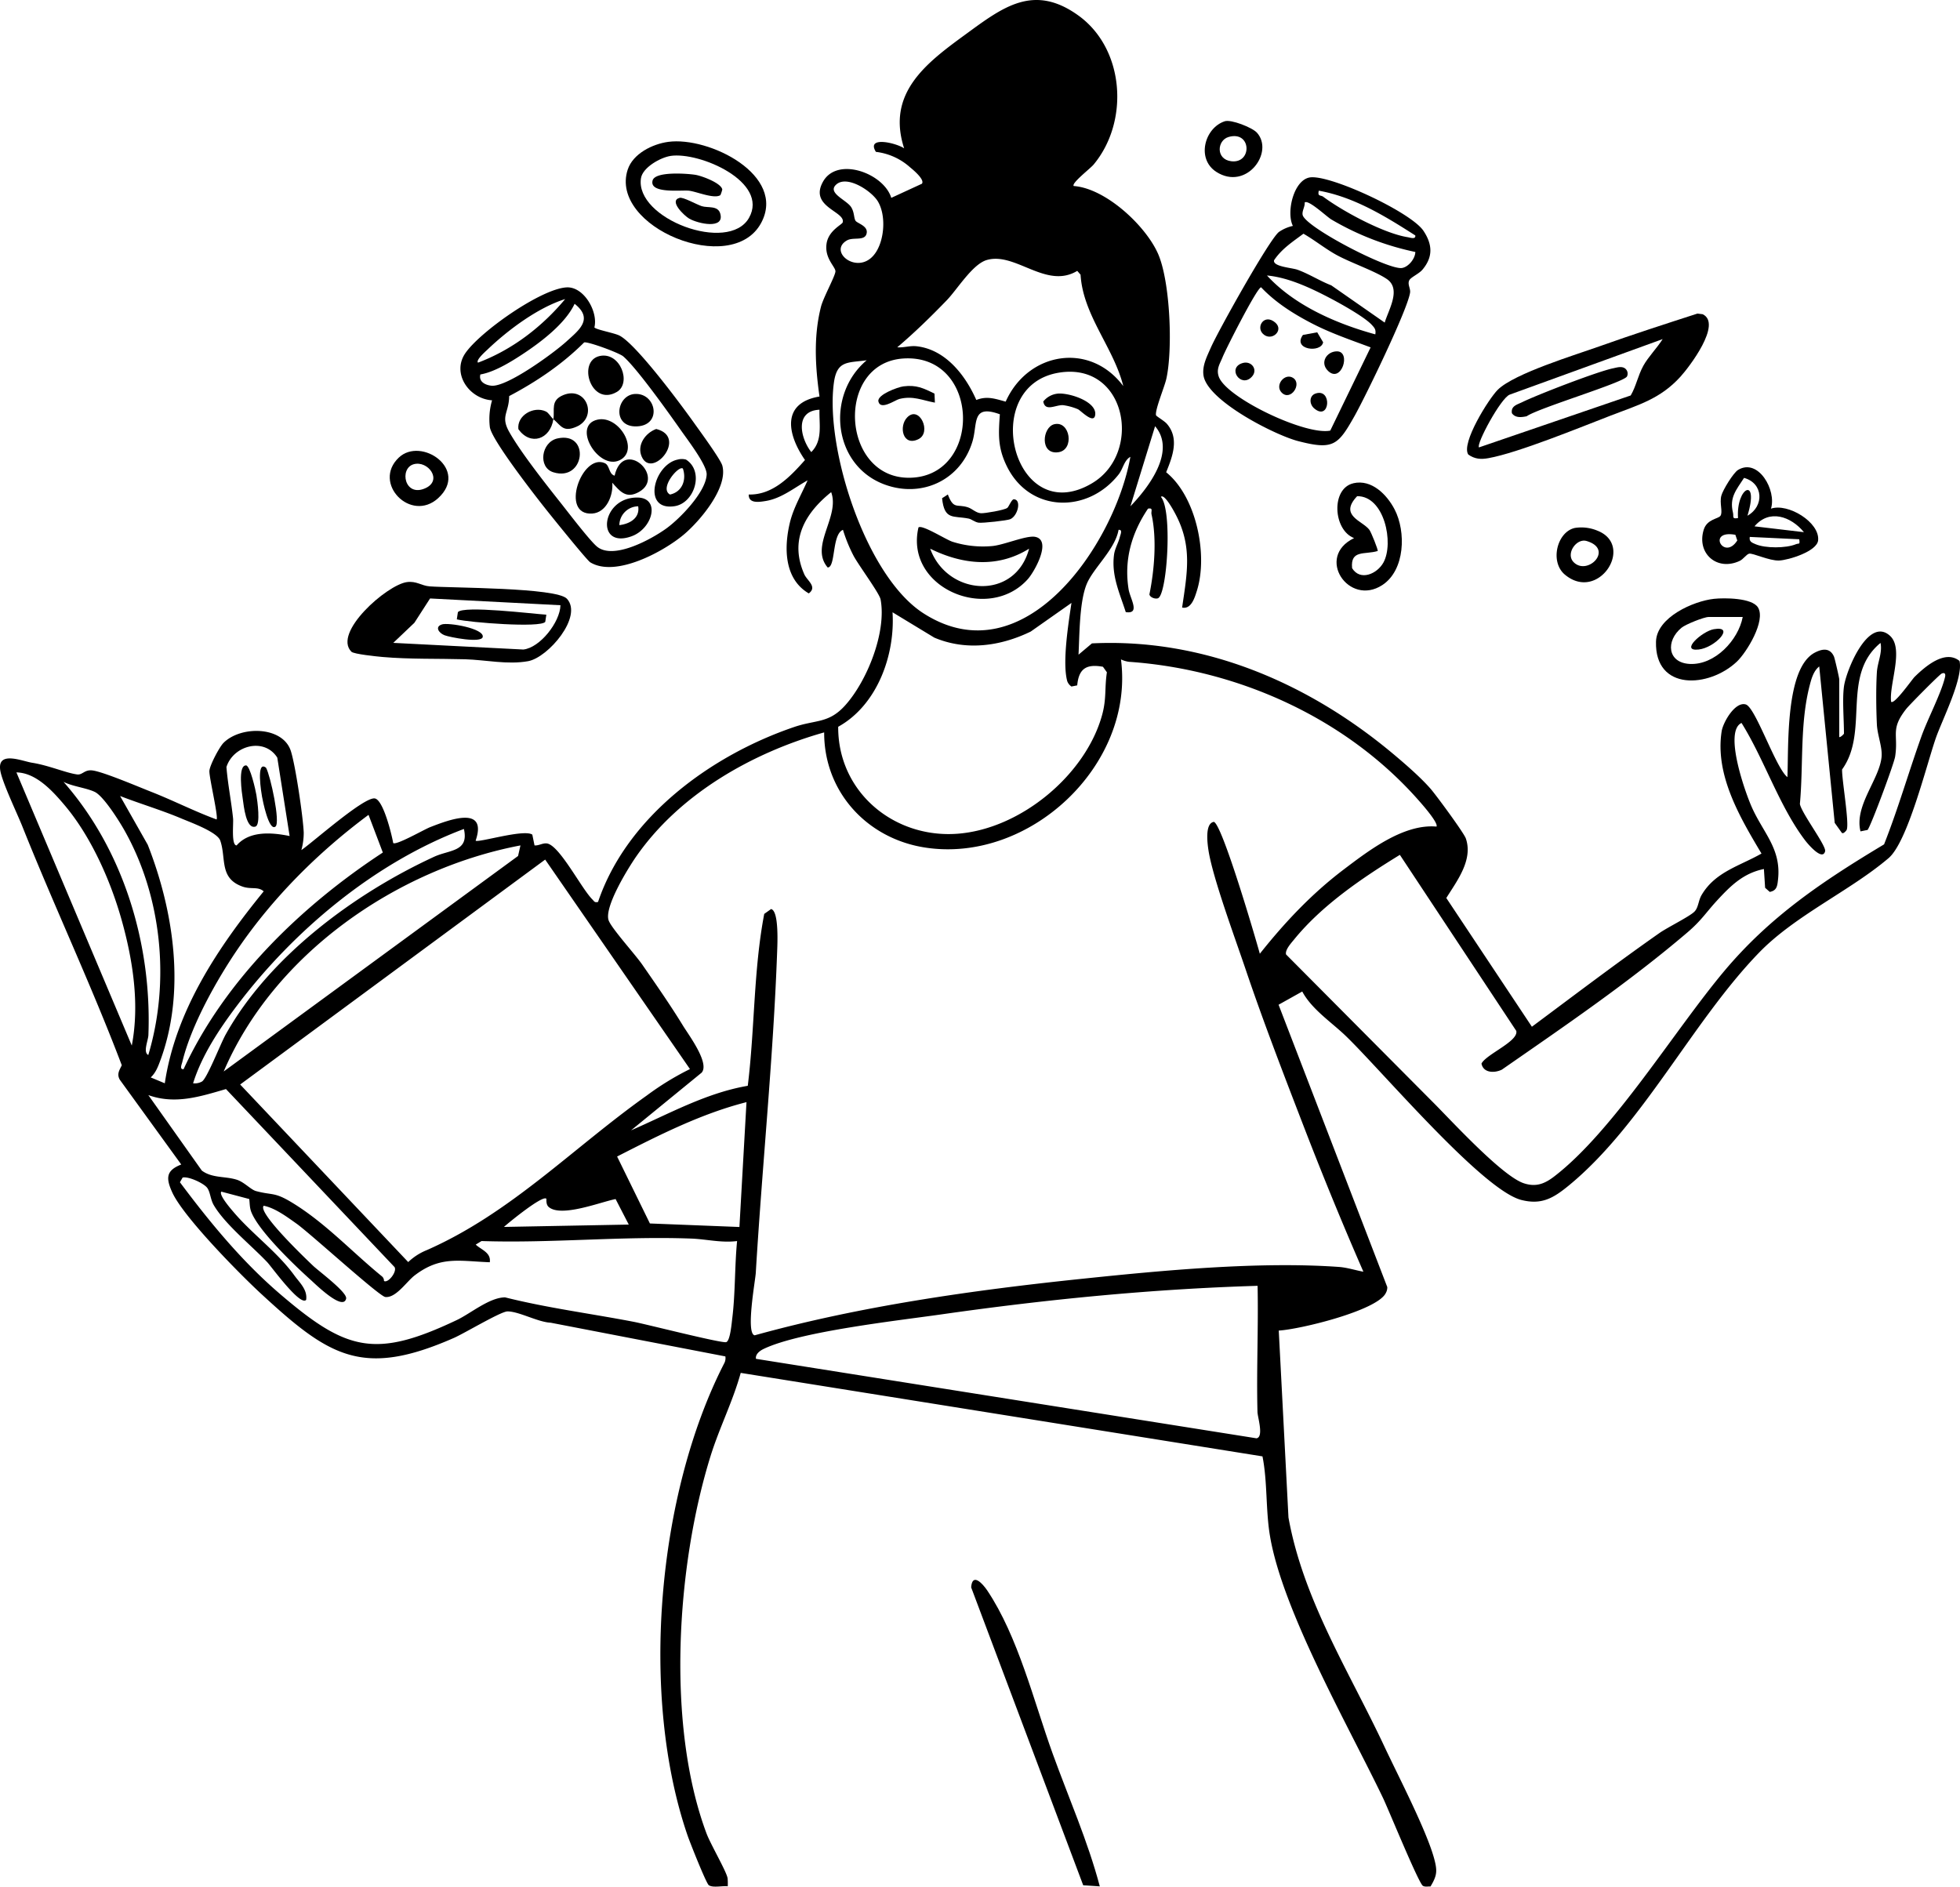 <?xml version="1.0" encoding="UTF-8"?>
<svg xmlns="http://www.w3.org/2000/svg" width="787.117" height="757.679" viewBox="0 0 787.117 757.679">
  <g id="Resi_Illu_1" transform="translate(-18.266 -26.469)">
    <path id="Pfad_724" data-name="Pfad 724" d="M758.789,302.149c.856-6.349,9.759-28.274,18.47-20.345,5.743,5.227-.413,19.518.458,26.487,1.2,1.373,8.43-8.991,9.42-9.966,4.208-4.134,12.225-11.117,18.042-6.422,1.639,6.851-7.028,23.815-9.523,31.035-3.868,11.25-11.309,41.665-18.972,48.176-15.4,13.111-37.457,22.958-51.955,37.9C698.049,436.5,677.836,478.4,648.16,502.677c-6.024,4.916-10.778,7.8-18.957,5.7-15.709-4.045-56.075-51.955-70.411-65.79-5.773-5.581-13.731-10.734-17.555-17.924l-9.508,5.315,43.658,113.39a4.529,4.529,0,0,1-.561,2.318c-3.278,7.116-34.726,14.72-43.023,15.148l3.9,75.076c6.009,33.279,24.435,61.907,38.535,92,5.448,11.62,17.053,33.943,20.035,45.223,1.27,4.828,1.078,6.629-1.536,10.97-.989-.074-2.126.251-3.041-.266-1.7-.945-13.878-30.828-16.093-35.434-13.686-28.495-40.277-74.988-45.326-105.063-1.757-10.438-.974-21.777-3.012-31.979l-209.534-33.53c-3.16,11.442-8.548,21.984-12.092,33.338-13.686,43.909-17.909,108.1-1.654,151.6,1.654,4.414,8.061,15.325,8.475,18.012a21.734,21.734,0,0,1,.059,3.248c-2.1-.281-5.935.694-7.6-.443-1.048-.709-7.589-17.23-8.5-19.873-19.326-56.1-12.254-137.175,14.661-189.677a4.365,4.365,0,0,0,.487-2.82l-70.175-13.539c-5.094-.221-12.771-4.562-17.318-4.533-2.672,0-17.23,8.77-21.585,10.675-36.7,16.123-50.051,7.426-77.261-17.658-8.7-8.017-31.3-30.946-35.789-40.823-2.628-5.773-2.48-8.814,3.617-11.191L66.389,460.112c-1.3-2.274-.207-3.765.783-5.832C54.932,422,40.064,390.5,27.249,358.386c-2.156-5.4-8.061-17.643-8.859-22.442-1.358-8.15,8.74-3.794,12.712-3.16,6.7,1.048,13.657,4.1,18.116,4.7,2.185.3,2.923-1.978,6.112-1.609,4.3.5,18.647,6.629,23.667,8.593,8.844,3.47,17.318,7.825,26.236,11.1.827-.9-2.953-16.684-2.879-19.43.059-2.185,4-9.656,5.684-11.339,7-6.983,23.844-6.7,27.033,3.292,1.86,5.788,4.9,26.384,5.167,32.718a26.01,26.01,0,0,1-.945,7.057c4.533-3.056,25.483-21.748,29.6-20.714,3.366.842,6.659,14.38,7.279,17.88,1.2,1.033,12.4-5.433,14.882-6.393,7.559-2.938,23.121-8.888,18.219,5.448,1.063.93,19.445-4.769,22.766-2.421l.886,4.326c1.713.162,3.322-1.034,4.99-.783,5.035.723,13.878,18.16,18.234,22.471.783.768.812,1.358,2.288,1.019,11.59-34.268,45.444-58.909,78.723-70.248,8.829-3.012,13.937-1.358,20.567-8.755,8.785-9.789,16.625-29.366,14.174-42.492-.458-2.466-8.829-13.731-10.852-17.525a61.514,61.514,0,0,1-4.252-10.424c-4.5,1.772-2.864,15.1-6.142,15.119-7.367-8.622,5.035-20.389,1.4-30.252-10.689,8.578-16.8,19.445-10.778,33.013,1.122,2.525,5.33,5.005,1.786,7.648-9.936-5.832-9.981-18.411-7.589-28.406,1.432-5.98,4.7-11.428,7.116-16.994-5.33,2.968-10.527,7.264-16.772,8.283-2.658.428-6.969,1.152-6.865-2.6,9.641.281,16.713-7.22,22.589-13.849-7.116-10.276-9.626-22.914,5.832-25.5-1.713-12.048-2.436-24.184.605-36.113.915-3.6,5.61-12.077,5.788-14.07.162-1.846-4.4-5.153-3.573-11.118.738-5.4,6.26-7.692,6.511-8.681,1.078-4.4-13.672-6.2-7.884-16.374s24.405-3.248,27.373,6.57l12.3-5.669c1.27-1.624-3.484-5.566-4.784-6.629a24.922,24.922,0,0,0-13.686-6.171c-4.016-6.452,8.032-3.647,11.339-1.417-7.22-22.235,8.947-34.3,24.686-45.784,14.9-10.881,27.27-20.522,45.252-7.589,18.677,13.435,20.537,42.654,6.127,59.913-1.314,1.58-9.065,7.53-7.958,8.593,12.8.93,28.835,15.857,33.84,27.166,4.916,11.132,5.979,38.417,3.351,50.228-.723,3.278-4.606,12.491-4.149,14.646.089.428,3.322,2.259,4.355,3.455,5.049,5.832,2.333,13.037-.281,19.459,12.092,9.774,16.876,33.072,12.358,47.526-.886,2.82-2.288,7.618-5.95,6.806,2.023-13.864,4.193-24.582-2.672-37.531-.517-.989-4.429-8.357-5.847-6.91,4.651,5.271,2.569,38.225-1,40.616-.886.591-3.337-.1-3.617-1.447,1.993-9.789,3.041-22.324.856-32.127-.3-1.3.827-2.746-1.417-2.318-6.644,9.877-9.671,20.581-7.8,32.363.591,3.735,4.872,10.114-1.137,9.183-2.466-7.707-5.817-14.631-4.71-23.032.325-2.51,1.742-4.725,2.333-7.116.236-.945,1.24-3.1-.517-2.879-1.373,7.855-10.1,15.266-12.786,21.748-2.968,7.161-2.879,20.537-3.292,28.377l5.389-4.533c44.957-2.2,86.917,15.9,120.846,44.278,4.8,4.016,11.132,9.493,15.178,14.144,2.244,2.584,13.362,17.688,14.129,19.917,2.982,8.652-3.6,17.1-7.84,23.918l34.371,51.7c16.979-12.638,33.914-25.5,51.247-37.649,3.233-2.259,12.254-6.7,14.07-8.622,1.594-1.668,1.506-4.37,2.835-6.629,5.478-9.331,15.281-11.634,24.051-16.654-8.563-14.366-18.751-31.492-16-49.076.561-3.632,5.4-12.062,9.685-10.807,3.927,1.152,12,25.5,16.728,29.2.517-11.9-.974-43.732,11-50.007,3.086-1.624,6.068-1.978,7.677,1.535.34.753,2.141,8.637,2.141,9.213v23.18c.62.074,1.89-1.255,1.89-1.417,0-5.655-.709-13.642,0-18.913ZM361.822,115.1c.694,1.122,5.374,2.111,4.415,5.33-.871,2.923-5.359,1.152-7.855,2.6-8.091,4.68,5.448,15.045,11.885,4.355,3.219-5.33,3.78-14.484.605-19.932-2.51-4.3-12.594-10.9-16.89-6.777-3.514,3.366,4.341,6.127,6.127,9.021,1.3,2.111,1.019,4.282,1.713,5.389ZM469.38,181.569c-3.9-15.576-16.167-28.406-17.171-44.78l-1.329-1.535c-12.52,7.559-24.878-7.781-36.394-4.341-5.714,1.713-11.8,11.782-16,16.137-6.349,6.57-12.9,12.978-19.887,18.9,2.731.207,5.079-.753,7.943-.4,11.531,1.373,19.474,11.708,23.8,21.556,4.341-1.713,7.633-.458,11.8.664,8.859-19.9,33.81-24.228,47.246-6.216Zm-88.2-11.132c-27.713,1.654-25.188,48.412,2.51,47.9C412.951,217.8,412.05,168.591,381.178,170.437Zm-14.882.723c-7.633,1.078-11.93,0-13.155,9.065-3.558,26.177,12.7,77.571,35.936,92.528,40.557,26.1,76.937-27.9,83.138-62.822-2.584,1.476-2.909,4.8-4.725,7.087-12.446,15.813-35.744,15.37-44.9-3.322-3.676-7.5-3.366-12.771-2.79-20.847-11.472-4.178-8.859,3.75-11,10.9-4.636,15.458-20.212,22.811-35.2,17.333-20.995-7.677-23.756-36.069-7.308-49.9Zm77.306,4.961c-32.673,5.241-18.352,63.132,13.214,44.426C477.293,208.41,470.679,171.78,443.6,176.121Zm-96.234,14.9c-10.069.443-7.736,11.339-3.307,17.008C348.755,203.361,347.176,196.983,347.368,191.018ZM472.229,229.8c7.294-7.559,18.47-22.161,9.907-32.157ZM448.577,268.59,432.2,280.106c-12.166,5.906-25.956,7.84-38.727,2.436L376.7,272.369c1.078,17.348-6.245,37.354-21.822,45.976-.148,26.1,22.279,44.854,47.851,42.964s51.631-23.83,58.156-47.777c1.8-6.629.93-10.689,1.9-17.067L461.2,294.25c-6.7-1.211-9.715.768-10.335,7.471l-2.318.458a4.446,4.446,0,0,1-1.683-2.141c-2.067-7.515.517-23.446,1.7-31.477Zm316.841,91.745c-2.554-10.291,7.618-20.832,8.475-29.912.369-3.913-1.7-8.726-1.89-13.081-.3-6.334-.384-14.6,0-20.891.251-3.972,2.274-7.8,1.462-11.782-15.945,13.125-4.414,35.508-15.429,50.819-.162,3.913,3.1,22.338,1.772,24.376-.281.428-1.447,1.772-1.964.96l-2.776-3.883-6.216-62.822c-2.274,1.816-3.115,4.843-3.809,7.53-4,15.34-2.525,32.038-3.957,47.674.546,3.588,10.675,16.831,10.128,19.016-1.034,4.1-6.969-2.982-7.973-4.3-10.365-13.554-16.477-32.659-25.6-47.231-7.279,3.44,1.624,28.2,4.09,33.736,4.621,10.453,11.959,16.8,10.571,29.174-.281,2.539-.472,4.429-3.322,4.946l-1.86-1.654-.487-7.544c-8.342,1.713-13.406,6.777-18.913,12.756-4.4,4.8-6.2,7.928-11.841,12.742-23.46,20.006-49.18,37.516-74.486,55.085-2.953,1.432-7.426,1.388-8.179-2.436,1.875-3.75,15-8.977,13.967-13.14l-46.744-70.691c-15.074,9.242-31.271,20.2-42.506,34.032-1.166,1.432-3.662,4.134-3.2,5.965l59.456,59.81c7.367,7.412,27.373,29.218,36.01,32.083,4.946,1.639,8.43.192,12.269-2.761,23.741-18.278,48.058-58.348,68.093-82.281,18.544-22.146,39.7-36.276,64.328-51.055,5.655-14.292,9.892-29.1,15.074-43.569,2.5-6.954,7.943-17.245,9.42-23.682.281-1.24-.162-1.875-1.358-1.344-.915.4-12.933,12.55-14.218,14.174-6.541,8.3-3.086,10.217-4.474,19.179-.443,2.849-9.641,27.653-11.058,29.44l-2.909.591Zm-170.262-1.9c.8-1.491-5.7-8.859-7.072-10.409-29.159-33.175-72.6-52.708-116.372-55.765a10.282,10.282,0,0,1-3.278-.974c5.537,42.551-36.866,82.163-78.856,75.534-23.224-3.662-40.41-22.427-40.336-46.212-28.967,8.194-58.053,24.76-75.475,49.829-3.352,4.828-13.111,20.626-11.029,25.793,1.358,3.381,10.66,13.583,13.509,17.717,5.418,7.81,11.339,16.329,16.27,24.391,2.318,3.794,10.822,15.089,7.53,18.913l-28.362,23.18c15.325-6.673,30.163-15.03,46.877-17.894,2.835-22.914,2.288-46.419,6.614-69.038l2.746-1.949c3.278.738,2.525,14.572,2.421,17.525-1.521,42.034-6.039,86.238-8.563,128.582-.192,3.174-4.1,24.42-.443,25.084,42.329-11.738,87.67-18.131,131.446-22.693,32.171-3.366,71.031-7.043,103.114-4.769,3.4.236,6.585,1.329,9.892,1.919-8.549-19.563-16.669-39.421-24.346-59.352-7.8-20.227-16.064-41.68-22.973-62.158-4-11.87-13.1-36.438-14.868-47.556-.443-2.82-1.55-11,2.126-11.59,3.307.8,16.713,46.537,18.47,52.959,10.025-12.609,20.832-24.1,33.736-33.869,10.158-7.692,24.036-18.337,37.176-17.2ZM134.57,362.21l-4.946-31.463c-5.212-8.253-17.658-4.931-20.419,3.765.546,6.88,1.949,13.76,2.658,20.626.221,2.1-.8,10.866,1.432,10.852,5.2-5.965,14.174-5.212,21.275-3.765ZM71.187,446.381c3.189-16.536.472-34.194-4.045-50.331S54.666,362.224,44.257,349.9c-4.813-5.7-11.472-13.1-19.4-13.229l46.33,109.7Zm6.629,3.794c8.873-29.529,5.463-64-9.907-90.815-2.1-3.647-8.15-13.229-11.619-14.868s-8.9-2.17-12.52-4.031c24.169,27.491,35.493,65.258,34.091,101.711-.089,2.2-2.244,6.88-.044,8Zm6.629,11.354c4.355-29.248,21.438-54.657,39.716-77.084-2.244-2.037-5.035-.709-8.46-1.9-9.493-3.322-6.511-11.324-8.977-18.47-1.2-3.47-11.93-7.323-15.68-8.918-8.032-3.381-16.447-5.861-24.553-9.006L77.61,365.753c10.527,26.841,15.3,59.146,4.961,86.814-.9,2.421-1.816,4.8-3.78,6.6l5.655,2.362ZM92,455.845c16.566-35.818,47.3-65.568,80.008-86.991l-5.743-15.133c-20.035,14.882-38.18,32.939-52.325,53.594-8.563,12.505-18.928,30.931-22.456,45.651-.221.945-1.24,3.1.517,2.879Zm3.794,5.684a5.96,5.96,0,0,0,3.558-.694c2.023-1.137,7.471-15.178,9.523-18.854,17.422-31.285,51.675-56.636,83.7-71.415,6.26-2.894,14.085-1.949,11.989-11.177-35.759,13.465-68.285,40.676-91.184,71.016-7,9.272-14.115,19.961-17.569,31.123ZM227.26,366c-49.726,9.464-98.98,43.6-119.162,90.785l118.217-86.548.96-4.237Zm68.093,89.826L237.2,371.688,114.712,462.016,182.2,533.328a23.553,23.553,0,0,1,7.53-4.828c33.751-14.9,58.452-40.868,88.305-62.084a112.372,112.372,0,0,1,17.318-10.6ZM172.47,540.916c1.639,1.019,5.359-3.735,4.237-5.581l-67.694-71.489c-10.409,3.027-20.4,6.29-31.182,2.421l21.482,30.311c4.134,3.115,9.39,2.2,14.041,3.676,3.027.96,5.625,4,7.736,4.562,6.688,1.786,7.249.266,14.351,4.562,13.48,8.165,24.2,19.932,36.261,29.735A2.307,2.307,0,0,1,172.47,540.916ZM318.046,469.1c-18.278,4.651-35.272,13.317-51.955,21.836l13.17,26.886,35.951,1.417,2.835-50.125ZM141.185,548.535c-2.451,2.539-13.849-13.3-15.591-15.148-6.378-6.747-17.008-15.251-21.5-22.958-1.314-2.244-1.373-5.182-2.584-6.865-1.344-1.875-7.574-4.754-9.907-4.178l-1.078,1.89c12.077,16.167,24.863,31.728,40.247,44.913,26.679,22.84,38.166,25.985,70.972,10.409,5.551-2.643,13.081-9.065,19.356-9.095,17.053,4.282,34.5,6.511,51.734,9.833,5.108.989,35.242,8.681,37.058,8.15,1.639-.472,2.215-7.781,2.48-9.863,1.2-9.907.93-20.729,1.9-30.739-6.231.812-12.431-.768-18.4-.989-28.067-1.034-56.149,1.919-84.23.989l-2.333,1.432c2.3,2.141,6.2,3.189,5.655,7.087-12.2-.443-19.8-2.643-30.178,5.286-3.248,2.48-7.5,9.124-11.782,8.667-2.48-.266-30.163-25.572-35.67-29.469-3.824-2.7-8.578-6.275-13.155-7.175-2.7,2.7,17.274,21.674,19.843,24.125,2.229,2.126,13.834,10.7,13.244,13.185-1.225,5.123-12.254-5.758-14.188-7.5-6.585-5.92-20.729-19.459-23.859-27.211-.738-1.831-.62-3.44-.856-5.3l-11.206-2.968c-1.2,1.24,4.09,7.249,5.182,8.519,7.412,8.637,17.274,15.709,24.1,25.084,2.185,3.012,5.374,5.773,4.769,9.892Zm96.47-40.661c-1.535-1.476-14.986,9.508-17.008,11.339l50.125-.945-5.286-10.246c-6.009,1.166-21.91,7.515-26.886,3.16-1.211-1.063-.8-3.16-.945-3.292ZM523.3,542.865c-42.477,1.27-85.013,5.478-127.076,11.487-17.5,2.5-56.68,6.851-71.267,13.849-1.491.709-3.411,2.082-3.1,3.986l201.016,31.92c3-.546.443-8.43.384-10.586-.428-16.861.4-33.8.044-50.641Z" transform="translate(0 0)"></path>
    <path id="Pfad_725" data-name="Pfad 725" d="M381.545,94.226c-2.79-5.6.443-18.957,7.22-19.518C397.431,74,429.13,88.852,434,96.219c3.632,5.478,3.883,10.468-.413,15.576-1.4,1.668-4.651,3.027-5.286,4.252-.827,1.624.546,3.307.31,4.961-.974,6.821-18,41.931-22.309,49.578-6.614,11.708-8.46,13.746-22.678,10.054-9.375-2.436-36.482-16.241-37.974-26.369-.576-3.913,1.4-7.618,2.938-11.147,2.879-6.57,23.372-43.3,27.329-46.448a16.009,16.009,0,0,1,5.625-2.451Zm49.18,3.839c-12-7.677-24.523-15.429-38.771-17.983-.576,2.451.723,1.654,1.786,2.436,7.914,5.891,24.332,14.72,33.914,16.241,1,.162,3.292,1,3.056-.694Zm0,6.629a111.171,111.171,0,0,1-33.751-13.066c-1.993-1.211-9.2-8.091-10.689-6.806.177,1.654-1.166,3.44-.812,5.02,1.093,4.872,34.238,22.1,39.849,21.29,2.613-.384,5.359-3.735,5.4-6.437Zm-12.3,28.362c1.491-5.064,6.747-13.421.915-17.451-4.666-3.219-14.72-6.629-20.449-9.818-4.5-2.51-8.622-5.861-13.1-8.43-4.37,3.263-8.711,6.053-11.8,10.66-.591,2.584,7.146,3,9.4,3.809,4.71,1.7,8.932,4.474,13.583,6.275Zm-3.78,4.725c.325-1.86-.236-2.539-1.388-3.794-2.894-3.174-12.564-8.549-16.713-10.719-7.677-4.031-16.787-8.357-25.395-9.124,11.029,12.048,27.964,19.385,43.5,23.638ZM396.56,176.434l16.211-33.426c-7.943-2.968-15.975-5.684-23.534-9.6s-14.735-8.475-20.449-14.528c-1.609.03-14.129,24.73-15.458,28.023-1.107,2.746-2.613,4.769-1.55,7.84,2.909,8.475,34.9,23.741,44.795,21.689Z" transform="translate(155.927 22.97)"></path>
    <path id="Pfad_726" data-name="Pfad 726" d="M156.257,150c-9.257-.561-16.329-10.748-10.822-18.869,5.847-8.608,30.444-25.956,40.735-26.487,6.939-.354,12.712,9.818,11.132,16.078.664.9,7.928,2.215,10.01,3.248,6.7,3.337,24.833,27.816,30.075,35.183,2.17,3.056,10.616,14.558,11.295,17.082,2.377,8.829-9.036,22.265-15.414,27.639-8.091,6.821-27.4,17.407-37.619,11.191-1.373-.842-15.37-18.234-17.658-21.113-4.415-5.551-21.822-27.86-22.663-33.131A26.834,26.834,0,0,1,156.212,150Zm29.307-40.661c-10.9,3.411-22.929,12.372-31.226,20.316-.8.753-4.784,4.252-3.765,5.212C164.244,129.742,176.277,120.5,185.564,109.338ZM151.517,139.6c-.768,2.923,1.978,4.3,4.488,4.533,6.275.561,25.025-13.17,30.06-17.747s11.029-9.036,3.292-15.148c-3.721,7.973-13.554,15.4-20.906,20.242-4.843,3.189-11.4,7.2-16.949,8.135Zm57.374-7.249c-1.713-1.447-14.543-6.157-15.724-5.581C184.4,135.53,174,142.543,163.078,148.3c-.059,6.718-3.543,8-.03,14.292,4.533,8.12,14.631,20.906,20.655,28.51,3.1,3.913,11.531,14.986,14.572,17.584,6.555,5.581,21.851-2.85,27.89-7.2,5.463-3.927,15.96-14.69,16.226-21.718.133-3.706-7.53-13.731-10.1-17.392-4.739-6.747-18-25.424-23.416-30.031Z" transform="translate(59.665 37.24)"></path>
    <path id="Pfad_727" data-name="Pfad 727" d="M509.844,111.775l2.082.251c7.958,3.794-5.418,21.261-8.947,25.129-8.165,8.962-16.846,11.28-27.934,15.562-12.3,4.754-37.25,14.986-49.121,17.112-3.012.546-5.507.413-8.12-1.447-3.012-4.474,8.253-22.486,11.87-26.044,6.659-6.541,31.094-13.952,41.119-17.525,12.919-4.606,26-8.829,39.066-13.052Zm-13.982,10.246-61.4,22.294c-3.543,1.255-13.613,19.961-12.358,21.2l60.932-20.862c2.229-3.824,2.849-7.884,5.079-11.944C490.06,129.182,493.677,125.52,495.862,122.021Z" transform="translate(190.109 40.635)"></path>
    <path id="Pfad_728" data-name="Pfad 728" d="M200.9,191.512c6.57,7.1-7.515,23.623-15.576,25.085-8.253,1.491-17.127-.531-25.276-.768-10.881-.31-22.294.03-33.131-.915-2.348-.207-11.6-1.152-12.55-2.111-7.633-7.677,14.307-26.871,22.25-27.964,3.9-.531,5.8,1.462,9.2,1.713,8.814.664,50.892.428,55.085,4.961Zm-2.584,2.613-52.369-2.717-6.3,9.774-8.475,8.061,52.236,2.672C190.118,211.193,198.164,200.888,198.312,194.126Z" transform="translate(45.027 75.409)"></path>
    <path id="Pfad_729" data-name="Pfad 729" d="M334.08,579.312l-6.659-.443-45-119.65c.458-6.083,4.606-1.491,6.437,1.211,12.446,18.559,18.765,44.706,26.266,65.48,6.393,17.7,14.174,35.287,18.957,53.388Z" transform="translate(125.85 204.742)"></path>
    <path id="Pfad_730" data-name="Pfad 730" d="M508.878,170.194c6.821-2.333,19.651,5.463,18.943,12.727-.443,4.459-11.959,7.958-15.68,8.106-3.913.162-10.675-3.115-12.048-2.746-1.122.3-2.3,2.215-3.794,2.909-9.08,4.237-17.363-3.012-14.425-12.535,1.329-4.3,5.847-4.326,6.718-5.581,1.048-1.506-.443-5.049.354-8.076.591-2.288,4.843-9.228,6.733-10.365,8.135-4.887,15.532,8.268,13.2,15.562Zm-9.434,2.835c6.792-3.794,6.437-13.037-1.373-15.192-3.115,4.813-5.95,7.855-4.459,13.923.413,1.683-.605,2.658,2.037,2.215-.827-12.55,8.7-16.935,3.794-.945Zm22.678,6.614c-5.227-6.349-13.908-9.4-19.858-2.348Zm-27.535,1.048c-11.664-2.141-4.592,10.66.768,2.288Zm25.646,1.8-19.858-.945c-.354,1.875.856,2.3,2.288,2.909,3.927,1.7,12.254,1.683,16.255.015C520.114,183.969,520.586,184.87,520.232,182.493Z" transform="translate(220.589 60.554)"></path>
    <path id="Pfad_731" data-name="Pfad 731" d="M205.52,65.128c16.418-2.229,47.644,13.421,37.309,32.585-11.811,21.881-61.095,1.58-53.58-21.423C191.362,69.853,199.2,65.985,205.52,65.128Zm.93,5.655c-3.986.591-11.206,4.606-11.87,8.947-2.51,16.255,35.183,30.355,43.377,15.931s-19.784-26.635-31.507-24.893Z" transform="translate(81.092 18.317)"></path>
    <path id="Pfad_732" data-name="Pfad 732" d="M491.986,189.423c4.075-.443,15.31-.443,17.688,3.484,3.219,5.315-4.562,18.012-8.519,21.763-11.147,10.512-32.983,11.9-32.452-8.061C468.954,196.849,483.718,190.323,491.986,189.423Zm11.546,7.294H489.816c-1.846,0-9.213,2.953-10.837,4.3-6.467,5.271-5.743,14.129,3.337,14.558C492.355,216.043,501.745,206.062,503.532,196.716Z" transform="translate(214.596 77.543)"></path>
    <path id="Pfad_733" data-name="Pfad 733" d="M388.6,158c7.308-1.654,13.421,4.562,16.521,10.512,4.636,8.918,4.252,24.405-4.946,30.4-13.465,8.77-27.019-11.309-11.324-18.869-8.445-3.233-9.361-19.976-.251-22.028Zm9.73,27.225c-5.138,1.565-11.014-.635-10.276,6.895,3.248,5.3,10.04,2.3,12.564-2.229,4.355-7.825.384-26.841-10.542-26.679-7.441,7.855,2.215,9.833,4.931,13.524C395.7,177.678,398.6,184.839,398.331,185.223Z" transform="translate(173.202 62.534)"></path>
    <path id="Pfad_734" data-name="Pfad 734" d="M366.882,64.039c7.131,7.884-4.208,23.5-16.255,15.8-8.135-5.212-4.754-17.688,3.381-20.345,2.539-.827,11.044,2.525,12.874,4.562ZM355.557,65.8c-4.7,1.344-5.241,9.021,1.078,9.759C365.11,76.559,364.755,63.168,355.557,65.8Z" transform="translate(156.122 15.671)"></path>
    <path id="Pfad_735" data-name="Pfad 735" d="M448.982,170.159a16.68,16.68,0,0,1,8.962,1.048c15.37,5.906.517,29-12.963,17.688C438.839,183.757,441.836,171.739,448.982,170.159Zm-.443,13.775c5.6,5.566,16.314-5.271,5.153-8.534C449.616,174.2,445.158,180.568,448.539,183.934Z" transform="translate(201.718 68.341)"></path>
    <path id="Pfad_736" data-name="Pfad 736" d="M127.9,151.83c9.006-8.578,28.392,4.8,15.813,16.285C132.772,178.1,117.122,162.091,127.9,151.83Zm6.024,2.643c-5.965,1.668-3.691,13.554,4.784,9.582C145.6,160.807,139.578,152.908,133.923,154.473Z" transform="translate(50.506 58.426)"></path>
    <path id="Pfad_737" data-name="Pfad 737" d="M268.278,170.009c1.373-1.314,11.044,4.887,13.657,5.729a40.551,40.551,0,0,0,16.019,1.727c4.651-.428,13.6-4.311,17.112-3.706,6.984,1.211-.148,13.967-2.864,17.008-15.812,17.673-49.549,3.558-43.909-20.759Zm44.44,8.519c-12.712,7.914-26.738,6.408-39.716,0C279.942,197.633,307.182,199.463,312.719,178.528Z" transform="translate(118.82 68.299)"></path>
    <path id="Pfad_738" data-name="Pfad 738" d="M300.687,166.384c.65-.517,1.757-3.5,2.628-3.484,3.16.03,1.713,6.644-1.432,8-1.27.546-11.073,1.624-12.682,1.4s-2.761-1.4-4.06-1.654c-6.157-1.225-9.7.753-10.63-8.165l2.318-1.506c2.348,6.216,3.691,3.706,8.091,5.168,1.742.576,3.2,2.244,5.212,2.362,1.521.089,9.449-1.255,10.556-2.141Z" transform="translate(122.082 64.084)"></path>
    <path id="Pfad_739" data-name="Pfad 739" d="M307.473,133.6c4.282-.694,16.551,3.071,15.37,8.77-.709,3.381-5.788-2.052-6.895-2.554a23.487,23.487,0,0,0-6.009-1.639c-3.027-.118-7.161,2.761-7.9-1.462a8.506,8.506,0,0,1,5.433-3.115Z" transform="translate(135.198 50.999)"></path>
    <path id="Pfad_740" data-name="Pfad 740" d="M306.294,141.9c6.378-1.476,8.179,10.305,1.639,11.25C300.315,154.259,301.451,143.023,306.294,141.9Z" transform="translate(135.388 54.934)"></path>
    <path id="Pfad_741" data-name="Pfad 741" d="M279.73,134.535l.162,3.617c-5.182-.945-8.726-2.835-14.262-1.476-1.683.413-7.618,4.71-8.43,1-.591-2.7,7.825-5.773,10.01-6.053,5.212-.679,8.047.709,12.52,2.909Z" transform="translate(113.82 50.017)"></path>
    <path id="Pfad_742" data-name="Pfad 742" d="M265.607,140.414c4.887-5.005,9.981,6.068,4.5,8.755C263.791,152.27,262.122,143.972,265.607,140.414Z" transform="translate(116.989 53.675)"></path>
    <path id="Pfad_743" data-name="Pfad 743" d="M85.855,234.67c1.609.03,3.839,9.907,4.164,11.9.369,2.288,1.786,11.974-.384,12.668-3.78,1.211-4.7-8.342-5.079-10.985-.34-2.318-2.111-13.642,1.3-13.583Z" transform="translate(31.219 99.192)"></path>
    <path id="Pfad_744" data-name="Pfad 744" d="M91.421,235.458c1.8,3.278,5.832,22.087,3.794,23.638-2.687,2.037-5.153-10.571-5.418-12.077C89.62,246.015,87.257,232.225,91.421,235.458Z" transform="translate(33.685 99.334)"></path>
    <path id="Pfad_745" data-name="Pfad 745" d="M383.549,122.04c5.847-.015,1.831,12.993-3.529,7.884-3.455-3.292-.635-7.869,3.529-7.884Z" transform="translate(171.611 45.532)"></path>
    <path id="Pfad_746" data-name="Pfad 746" d="M372.97,117.923l5.743-1.063,2.377,4C380.278,125.305,368.644,123.888,372.97,117.923Z" transform="translate(168.533 43.064)"></path>
    <path id="Pfad_747" data-name="Pfad 747" d="M357.25,125.264c3.5-1,6.29,2.717,3.617,5.551C356.453,135.51,350.725,127.139,357.25,125.264Z" transform="translate(160.098 46.989)"></path>
    <path id="Pfad_748" data-name="Pfad 748" d="M376.781,133.592c6.762-2.259,5.743,11.368-.576,5.98C374.168,137.83,374.138,134.463,376.781,133.592Z" transform="translate(169.83 50.915)"></path>
    <path id="Pfad_749" data-name="Pfad 749" d="M367.212,135.345c-2.923-2.953,1.181-7.987,4.5-5.965C375.583,131.743,370.815,138.963,367.212,135.345Z" transform="translate(165.772 48.807)"></path>
    <path id="Pfad_750" data-name="Pfad 750" d="M362.108,119.124c-2.879-2.835.635-8.238,4.976-4.5C370.76,117.78,365.519,122.49,362.108,119.124Z" transform="translate(163.317 41.391)"></path>
    <path id="Pfad_751" data-name="Pfad 751" d="M189.548,160.8c.443,5.005-2.318,12-8.047,12.372-13.125.871-4.267-24.2,4.961-20.271,2.17.915,1.55,4.355,4.016,5.064,3.514-15.311,20.714.31,9.833,6.511C195.188,167.385,192.752,164.4,189.548,160.8Z" transform="translate(74.608 59.54)"></path>
    <path id="Pfad_752" data-name="Pfad 752" d="M182.17,140.677c8.622-1.934,17.186,12.476,8.755,16.359S171.731,143.025,182.17,140.677Z" transform="translate(76.036 54.327)"></path>
    <path id="Pfad_753" data-name="Pfad 753" d="M205.563,151.567a6.353,6.353,0,0,1,3.366-.015c7.456,4.71,3.47,17.51-4.592,18.721C191.2,172.266,196,153.6,205.563,151.567Zm2.141,3.617c-1.609-1.506-9.671,7.943-5.182,10.409C207.408,164.559,209.224,159.7,207.7,155.184Z" transform="translate(84.815 59.486)"></path>
    <path id="Pfad_754" data-name="Pfad 754" d="M195.611,161.81c9.331.1,6.186,12.446-2.348,15.547C178.632,182.687,180.905,161.648,195.611,161.81Zm.281,3.514a7.681,7.681,0,0,0-7.559,7.559C192.436,172.411,196.659,170.078,195.891,165.324Z" transform="translate(78.659 64.48)"></path>
    <path id="Pfad_755" data-name="Pfad 755" d="M182.942,123.351c8.224-1.713,12.83,10.911,6.821,14.439C179.354,143.888,173.655,125.285,182.942,123.351Z" transform="translate(76.224 46.081)"></path>
    <path id="Pfad_756" data-name="Pfad 756" d="M171.728,145.824c13.288-2.953,11.1,17.584-1.668,13.583C163.814,157.444,165.188,147.286,171.728,145.824Z" transform="translate(70.4 56.725)"></path>
    <path id="Pfad_757" data-name="Pfad 757" d="M173.341,143.828c.605-3.824-1.27-7.53,4.031-9.685,9.272-3.765,14.011,8.962,5.182,12.756-5.286,2.274-6.112-.4-9.213-3.071-1.284,8.209-9.213,10.807-14.056,4.045-.694-5.522,6.157-9.434,11.014-7.131,1.181.561,1.86,2.082,3.041,3.1Z" transform="translate(67.163 50.97)"></path>
    <path id="Pfad_758" data-name="Pfad 758" d="M193.019,133.633c8.519-.428,11.014,12.579.783,13.022S185.459,134.017,193.019,133.633Z" transform="translate(80.262 51.051)"></path>
    <path id="Pfad_759" data-name="Pfad 759" d="M198.834,143.16c12.845,3.189-1.654,20.345-5.8,11.162C190.935,149.686,194.434,144.74,198.834,143.16Z" transform="translate(82.966 55.595)"></path>
    <path id="Pfad_760" data-name="Pfad 760" d="M475.742,130.083c-1.4,2.5-35.464,12.623-40.292,15.99-2.008.413-4.533.768-5.92-1.225-.5-2.894,2.111-3.455,4.075-4.415,6.245-3.056,30.267-12.328,36.527-13.613,1.521-.31,3.411-.96,4.813.03a2.611,2.611,0,0,1,.8,3.219Z" transform="translate(195.908 47.573)"></path>
    <path id="Pfad_761" data-name="Pfad 761" d="M178.471,194.328l-.428,2.894c-1.831,2.51-30.533.251-35.523-1l.428-2.879c2.037-2.805,30.547.709,35.523,1Z" transform="translate(59.198 78.987)"></path>
    <path id="Pfad_762" data-name="Pfad 762" d="M138.963,196.375c2.672-.856,17.112,1.639,16.4,5.049-.546,2.6-13.376.074-15.355-.709-2.318-.915-3.957-3.4-1.048-4.326Z" transform="translate(56.761 80.867)"></path>
    <path id="Pfad_763" data-name="Pfad 763" d="M223.013,82.361c-2.569,1.609-9.6-1.476-12.638-1.8S194.43,81.874,195.8,76.485c.974-3.78,13.849-2.82,17.171-2.3,2.466.384,10.35,3.263,10.822,5.891a12.624,12.624,0,0,1-.768,2.288Z" transform="translate(84.535 22.492)"></path>
    <path id="Pfad_764" data-name="Pfad 764" d="M203.623,80.3c1.462-.384,6.718,2.613,8.844,3.322,2.436.812,6.511-.354,7.471,2.968,1.89,6.511-8.962,4.09-12.476,2.037C205.542,87.506,199.149,81.482,203.623,80.3Z" transform="translate(87.567 25.631)"></path>
    <path id="Pfad_765" data-name="Pfad 765" d="M487.365,197.678c8.844-1.55.546,7.441-6.127,8.165C473.546,206.684,482.7,198.49,487.365,197.678Z" transform="translate(219.158 81.483)"></path>
  </g>
</svg>
